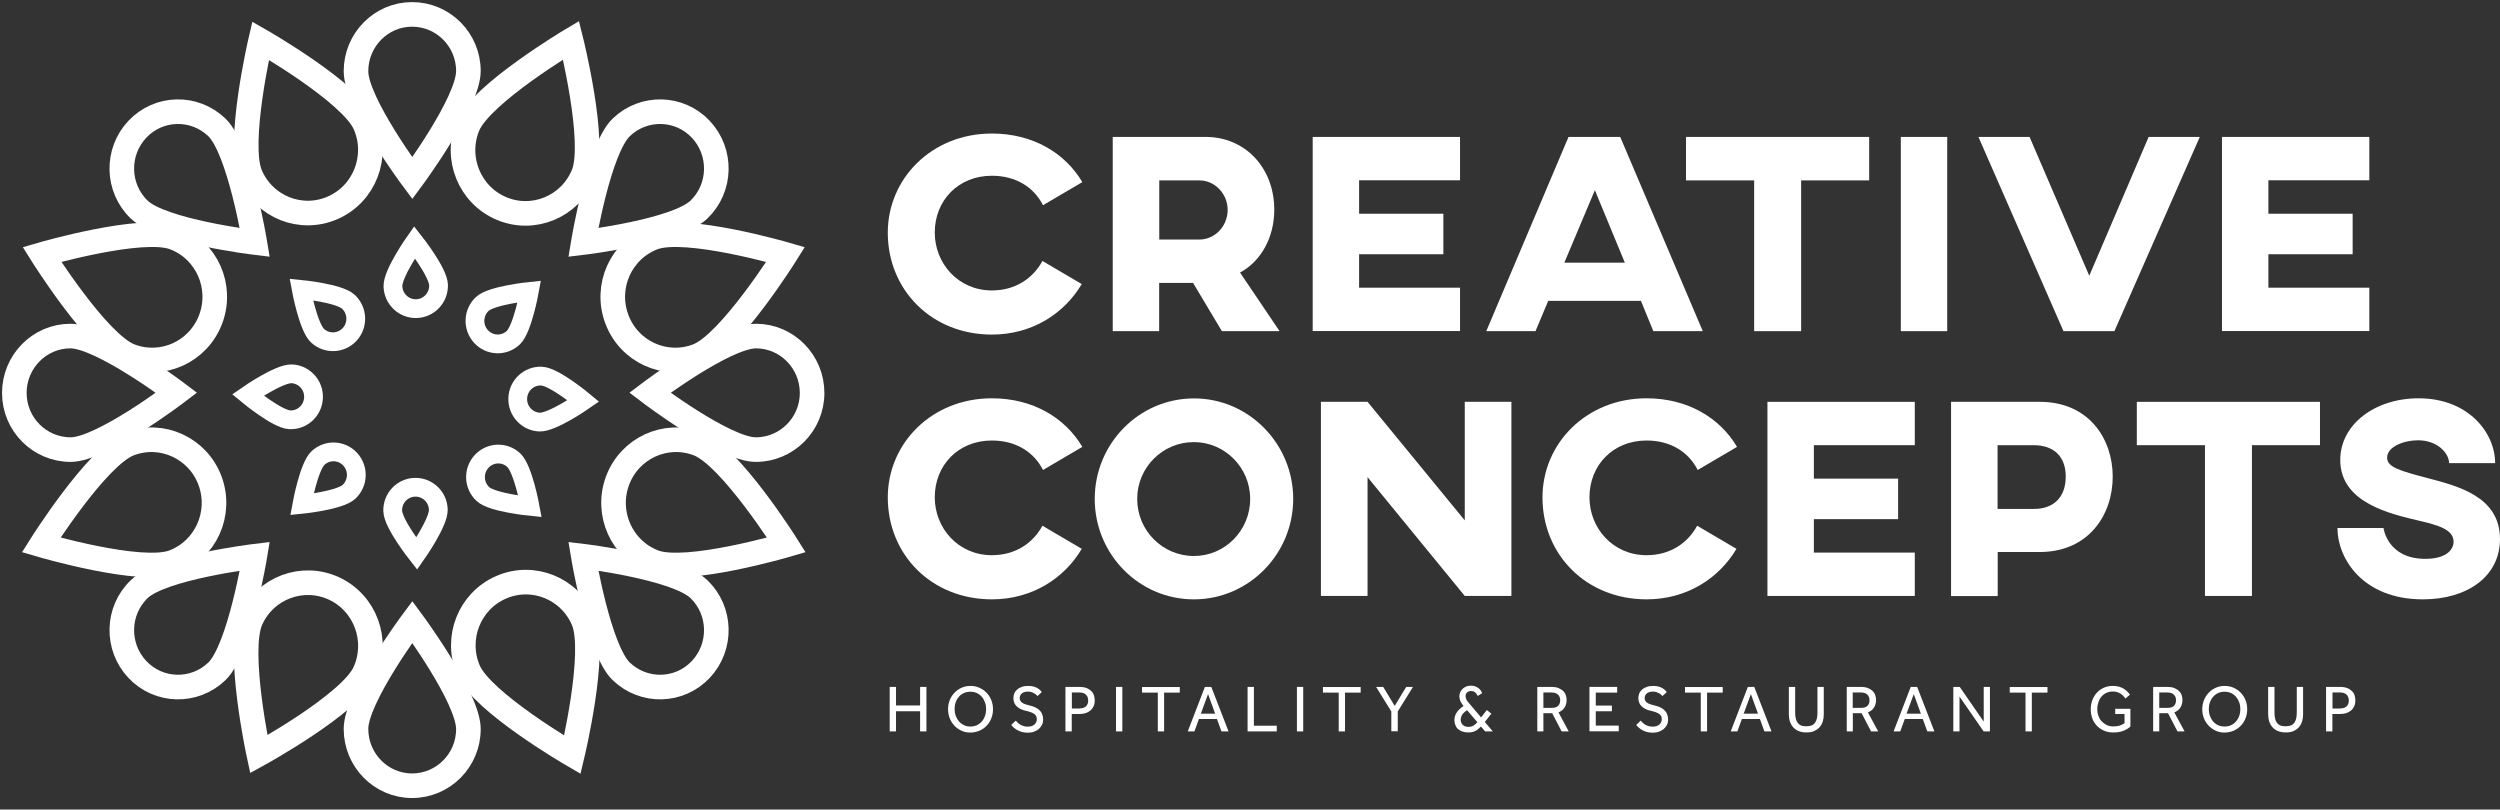 <svg xmlns="http://www.w3.org/2000/svg" width="210" height="68" viewBox="0 0 210 68" fill="none"><rect x="0" y="0" width="210" height="68" fill="#333333" stroke="none"/><path d="M74.735 57.701H75.265V59.259H77.29V57.701H77.82V61.438H77.29V59.746H75.265V61.438H74.735V57.701Z" fill="white"></path><path d="M81.51 61.536C81.245 61.536 80.999 61.488 80.772 61.383C80.545 61.278 80.346 61.144 80.176 60.962C80.006 60.781 79.873 60.58 79.779 60.341C79.684 60.102 79.637 59.844 79.637 59.577C79.637 59.309 79.684 59.051 79.779 58.812C79.873 58.573 80.006 58.372 80.176 58.191C80.346 58.009 80.545 57.875 80.772 57.77C80.999 57.665 81.255 57.617 81.52 57.617C81.785 57.617 82.031 57.665 82.267 57.77C82.494 57.875 82.703 58.009 82.873 58.191C83.043 58.372 83.176 58.573 83.27 58.812C83.365 59.051 83.412 59.299 83.412 59.577C83.412 59.854 83.365 60.102 83.27 60.341C83.176 60.58 83.043 60.79 82.873 60.962C82.703 61.144 82.504 61.278 82.267 61.383C82.021 61.478 81.775 61.536 81.51 61.536ZM81.51 61.029C81.709 61.029 81.898 60.991 82.059 60.915C82.22 60.838 82.362 60.733 82.475 60.599C82.589 60.465 82.684 60.312 82.74 60.131C82.807 59.949 82.835 59.768 82.835 59.567C82.835 59.366 82.807 59.175 82.74 59.003C82.674 58.821 82.589 58.669 82.475 58.535C82.362 58.401 82.22 58.296 82.059 58.219C81.898 58.143 81.709 58.105 81.51 58.105C81.312 58.105 81.122 58.143 80.961 58.219C80.801 58.286 80.659 58.391 80.545 58.525C80.432 58.659 80.337 58.812 80.28 58.993C80.214 59.175 80.186 59.357 80.186 59.557C80.186 59.758 80.214 59.94 80.28 60.121C80.346 60.303 80.432 60.456 80.545 60.59C80.659 60.723 80.801 60.828 80.961 60.905C81.122 60.991 81.302 61.029 81.51 61.029Z" fill="white"></path><path d="M85.324 60.532C85.371 60.59 85.437 60.657 85.494 60.714C85.551 60.771 85.636 60.828 85.712 60.876C85.797 60.924 85.882 60.962 85.986 60.991C86.09 61.02 86.194 61.039 86.317 61.039C86.563 61.039 86.753 60.981 86.885 60.867C87.018 60.752 87.093 60.599 87.093 60.418C87.093 60.217 87.018 60.054 86.857 59.959C86.705 59.854 86.478 59.777 86.185 59.71C86.024 59.672 85.882 59.634 85.75 59.567C85.617 59.5 85.513 59.433 85.418 59.347C85.324 59.261 85.248 59.156 85.201 59.041C85.153 58.927 85.125 58.793 85.125 58.64C85.125 58.506 85.153 58.372 85.201 58.248C85.248 58.124 85.333 58.019 85.437 57.923C85.541 57.828 85.674 57.751 85.825 57.703C85.977 57.646 86.156 57.617 86.365 57.617C86.544 57.617 86.705 57.636 86.838 57.675C86.97 57.713 87.084 57.761 87.169 57.818C87.254 57.875 87.339 57.933 87.387 57.99C87.443 58.047 87.481 58.095 87.51 58.133L87.15 58.468C87.131 58.439 87.093 58.41 87.046 58.363C86.999 58.315 86.942 58.277 86.876 58.238C86.809 58.2 86.724 58.162 86.639 58.133C86.554 58.105 86.44 58.095 86.327 58.095C86.213 58.095 86.109 58.114 86.024 58.143C85.939 58.172 85.873 58.219 85.816 58.267C85.759 58.315 85.721 58.372 85.693 58.439C85.665 58.506 85.655 58.563 85.655 58.63C85.655 58.726 85.674 58.802 85.712 58.869C85.75 58.936 85.806 58.993 85.882 59.041C85.958 59.089 86.043 59.137 86.156 59.166C86.261 59.204 86.393 59.232 86.535 59.271C86.668 59.309 86.809 59.347 86.932 59.404C87.065 59.462 87.178 59.529 87.282 59.624C87.387 59.72 87.472 59.825 87.528 59.959C87.585 60.093 87.623 60.255 87.623 60.446C87.623 60.609 87.595 60.752 87.528 60.886C87.462 61.02 87.368 61.134 87.254 61.239C87.141 61.335 86.999 61.411 86.838 61.469C86.677 61.526 86.507 61.545 86.327 61.545C86.156 61.545 85.996 61.526 85.854 61.488C85.712 61.45 85.579 61.392 85.466 61.335C85.352 61.278 85.248 61.201 85.163 61.125C85.078 61.048 85.002 60.972 84.945 60.895L85.324 60.532Z" fill="white"></path><path d="M89.497 57.701H90.67C90.925 57.701 91.134 57.739 91.294 57.806C91.455 57.873 91.588 57.969 91.692 58.074C91.796 58.179 91.862 58.303 91.9 58.437C91.938 58.571 91.957 58.705 91.957 58.829C91.957 59.02 91.928 59.183 91.862 59.326C91.796 59.469 91.711 59.584 91.597 59.68C91.484 59.775 91.351 59.842 91.2 59.899C91.048 59.947 90.878 59.976 90.698 59.976H90.026V61.438H89.497V57.701ZM90.689 59.508C90.916 59.508 91.096 59.45 91.219 59.336C91.342 59.221 91.408 59.058 91.408 58.848C91.408 58.638 91.342 58.466 91.219 58.351C91.096 58.227 90.916 58.169 90.698 58.169H90.036V59.517H90.689V59.508Z" fill="white"></path><path d="M93.745 57.701H94.275V61.438H93.745V57.701Z" fill="white"></path><path d="M97.256 58.179H95.931V57.711H99.101V58.179H97.786V61.438H97.256V58.179Z" fill="white"></path><path d="M101.211 57.701H101.75L103.198 61.438H102.602L102.223 60.396H100.709L100.331 61.438H99.772L101.211 57.701ZM102.072 59.947L101.476 58.303L100.87 59.947H102.072Z" fill="white"></path><path d="M104.797 57.701H105.327V60.96H107.248V61.438H104.797V57.701Z" fill="white"></path><path d="M108.941 57.701H109.471V61.438H108.941V57.701Z" fill="white"></path><path d="M112.452 58.179H111.127V57.711H114.297V58.179H112.982V61.438H112.452V58.179Z" fill="white"></path><path d="M116.871 59.766L115.594 57.701H116.19L117.155 59.297L118.12 57.701H118.688L117.411 59.766V61.429H116.871V59.766Z" fill="white"></path><path d="M124.403 61.029C124.271 61.163 124.129 61.287 123.958 61.383C123.788 61.478 123.58 61.526 123.334 61.526C123.145 61.526 122.974 61.497 122.832 61.449C122.69 61.392 122.567 61.325 122.463 61.23C122.359 61.134 122.293 61.029 122.246 60.895C122.198 60.771 122.17 60.637 122.17 60.494C122.17 60.255 122.236 60.044 122.359 59.853C122.482 59.662 122.681 59.48 122.936 59.299L122.87 59.213C122.785 59.098 122.709 58.983 122.662 58.869C122.615 58.754 122.586 58.62 122.586 58.486C122.586 58.372 122.605 58.267 122.653 58.162C122.7 58.056 122.757 57.961 122.842 57.875C122.927 57.789 123.031 57.731 123.145 57.674C123.258 57.617 123.409 57.598 123.561 57.598C123.703 57.598 123.826 57.617 123.92 57.655C124.015 57.693 124.11 57.741 124.185 57.798C124.261 57.856 124.327 57.923 124.375 57.989C124.422 58.056 124.469 58.142 124.507 58.219L124.138 58.458C124.043 58.286 123.949 58.181 123.864 58.123C123.779 58.066 123.684 58.047 123.589 58.047C123.428 58.047 123.315 58.085 123.23 58.171C123.145 58.257 123.107 58.362 123.107 58.477C123.107 58.572 123.135 58.678 123.182 58.773C123.23 58.869 123.305 58.964 123.4 59.069L124.412 60.264L124.895 59.643L125.274 59.949L124.725 60.647L125.397 61.44H124.753L124.403 61.029ZM123.23 59.653C123.04 59.786 122.899 59.911 122.823 60.035C122.747 60.159 122.7 60.302 122.7 60.465C122.7 60.637 122.757 60.771 122.87 60.886C122.984 61 123.145 61.057 123.362 61.057C123.532 61.057 123.674 61.019 123.788 60.943C123.902 60.866 124.006 60.771 124.1 60.666L123.23 59.653Z" fill="white"></path><path d="M129.134 57.701H130.317C130.554 57.701 130.752 57.73 130.913 57.797C131.074 57.864 131.207 57.95 131.311 58.045C131.415 58.15 131.49 58.265 131.528 58.399C131.576 58.533 131.595 58.657 131.595 58.8C131.595 59.039 131.538 59.249 131.424 59.431C131.311 59.613 131.14 59.746 130.913 59.842L131.774 61.438H131.178L130.383 59.909H129.645V61.438H129.134V57.701ZM130.364 59.46C130.601 59.46 130.771 59.402 130.885 59.288C130.998 59.173 131.055 59.02 131.055 58.819C131.055 58.619 130.989 58.456 130.866 58.342C130.743 58.227 130.563 58.169 130.345 58.169H129.645V59.46H130.364Z" fill="white"></path><path d="M133.515 57.701H135.843V58.179H134.045V59.269H135.398V59.746H134.045V60.951H135.975V61.429H133.515V57.701Z" fill="white"></path><path d="M137.82 60.532C137.868 60.59 137.934 60.657 137.991 60.714C138.047 60.771 138.133 60.828 138.208 60.876C138.294 60.924 138.379 60.962 138.483 60.991C138.587 61.02 138.691 61.039 138.814 61.039C139.06 61.039 139.249 60.981 139.382 60.867C139.514 60.752 139.59 60.599 139.59 60.418C139.59 60.217 139.514 60.054 139.353 59.959C139.202 59.854 138.975 59.777 138.681 59.71C138.521 59.672 138.379 59.634 138.246 59.567C138.114 59.5 138.01 59.433 137.915 59.347C137.82 59.261 137.745 59.156 137.697 59.041C137.65 58.927 137.622 58.793 137.622 58.64C137.622 58.506 137.65 58.372 137.697 58.248C137.745 58.124 137.83 58.019 137.934 57.923C138.038 57.828 138.17 57.751 138.322 57.703C138.473 57.646 138.653 57.617 138.861 57.617C139.041 57.617 139.202 57.636 139.334 57.675C139.467 57.713 139.58 57.761 139.666 57.818C139.751 57.875 139.836 57.933 139.883 57.99C139.94 58.047 139.978 58.095 140.006 58.133L139.647 58.468C139.628 58.439 139.59 58.41 139.543 58.363C139.495 58.315 139.438 58.277 139.372 58.238C139.306 58.2 139.221 58.162 139.136 58.133C139.05 58.105 138.937 58.095 138.823 58.095C138.71 58.095 138.606 58.114 138.521 58.143C138.435 58.172 138.369 58.219 138.312 58.267C138.256 58.315 138.218 58.372 138.189 58.439C138.161 58.506 138.152 58.563 138.152 58.63C138.152 58.726 138.171 58.802 138.208 58.869C138.246 58.936 138.303 58.993 138.379 59.041C138.454 59.089 138.54 59.137 138.653 59.166C138.757 59.204 138.89 59.232 139.032 59.271C139.164 59.309 139.306 59.347 139.429 59.404C139.561 59.462 139.675 59.529 139.779 59.624C139.883 59.72 139.968 59.825 140.025 59.959C140.082 60.093 140.12 60.255 140.12 60.446C140.12 60.609 140.091 60.752 140.025 60.886C139.959 61.02 139.864 61.134 139.751 61.239C139.637 61.335 139.495 61.411 139.334 61.469C139.173 61.526 139.003 61.545 138.823 61.545C138.653 61.545 138.492 61.526 138.35 61.488C138.208 61.45 138.076 61.392 137.962 61.335C137.849 61.278 137.745 61.201 137.66 61.125C137.574 61.048 137.499 60.972 137.442 60.895L137.82 60.532Z" fill="white"></path><path d="M142.864 58.179H141.54V57.711H144.709V58.179H143.394V61.438H142.864V58.179Z" fill="white"></path><path d="M146.819 57.701H147.358L148.806 61.438H148.21L147.832 60.396H146.318L145.939 61.438H145.381L146.819 57.701ZM147.671 59.947L147.075 58.303L146.469 59.947H147.671Z" fill="white"></path><path d="M150.264 57.701H150.794V59.88C150.794 60.052 150.812 60.205 150.841 60.339C150.869 60.482 150.917 60.597 150.992 60.702C151.068 60.807 151.163 60.884 151.276 60.932C151.399 60.989 151.551 61.008 151.73 61.008C151.91 61.008 152.062 60.979 152.185 60.932C152.308 60.884 152.402 60.798 152.468 60.702C152.535 60.607 152.591 60.482 152.62 60.339C152.648 60.196 152.667 60.043 152.667 59.88V57.701H153.197V60.014C153.197 60.224 153.169 60.425 153.112 60.607C153.055 60.788 152.96 60.951 152.847 61.084C152.724 61.218 152.572 61.324 152.393 61.41C152.213 61.495 151.986 61.524 151.74 61.524C151.494 61.524 151.267 61.486 151.087 61.41C150.907 61.333 150.746 61.228 150.623 61.084C150.5 60.951 150.415 60.788 150.349 60.607C150.292 60.425 150.264 60.224 150.264 60.014V57.701Z" fill="white"></path><path d="M155.127 57.701H156.31C156.547 57.701 156.746 57.73 156.906 57.797C157.067 57.864 157.2 57.95 157.304 58.045C157.408 58.15 157.484 58.265 157.521 58.399C157.569 58.533 157.588 58.657 157.588 58.8C157.588 59.039 157.531 59.249 157.417 59.431C157.304 59.613 157.133 59.746 156.906 59.842L157.767 61.438H157.171L156.376 59.909H155.638V61.438H155.127V57.701ZM156.348 59.46C156.585 59.46 156.755 59.402 156.869 59.288C156.982 59.173 157.039 59.02 157.039 58.819C157.039 58.619 156.973 58.456 156.85 58.342C156.727 58.227 156.547 58.169 156.329 58.169H155.629V59.46H156.348Z" fill="white"></path><path d="M160.502 57.701H161.041L162.489 61.438H161.893L161.514 60.396H160L159.622 61.438H159.063L160.502 57.701ZM161.353 59.947L160.757 58.303L160.152 59.947H161.353Z" fill="white"></path><path d="M164.079 57.701H164.618L166.633 60.616V57.701H167.154V61.438H166.624L164.599 58.514V61.438H164.079V57.701Z" fill="white"></path><path d="M170.144 58.179H168.819V57.711H171.989V58.179H170.674V61.438H170.144V58.179Z" fill="white"></path><path d="M177.657 59.538H178.953V61.029C178.887 61.096 178.802 61.154 178.717 61.211C178.622 61.268 178.518 61.325 178.404 61.373C178.291 61.421 178.149 61.459 178.007 61.488C177.856 61.517 177.695 61.526 177.506 61.526C177.222 61.526 176.957 61.478 176.73 61.373C176.503 61.278 176.304 61.134 176.134 60.962C175.973 60.79 175.84 60.58 175.755 60.351C175.67 60.112 175.623 59.854 175.623 59.577C175.623 59.299 175.67 59.051 175.755 58.812C175.85 58.573 175.973 58.363 176.134 58.191C176.294 58.009 176.493 57.875 176.72 57.77C176.947 57.665 177.203 57.617 177.477 57.617C177.676 57.617 177.846 57.636 178.007 57.684C178.168 57.732 178.3 57.789 178.414 57.866C178.527 57.942 178.632 58.019 178.707 58.105C178.792 58.191 178.859 58.277 178.915 58.353L178.537 58.678C178.49 58.611 178.442 58.544 178.376 58.477C178.31 58.41 178.244 58.344 178.158 58.286C178.073 58.229 177.979 58.181 177.865 58.143C177.752 58.105 177.629 58.086 177.487 58.086C177.288 58.086 177.099 58.124 176.938 58.2C176.777 58.277 176.635 58.382 176.521 58.516C176.408 58.649 176.323 58.812 176.266 58.984C176.209 59.166 176.171 59.357 176.171 59.557C176.171 59.777 176.209 59.968 176.275 60.15C176.342 60.331 176.436 60.484 176.559 60.609C176.682 60.733 176.824 60.838 176.985 60.915C177.146 60.991 177.326 61.02 177.524 61.02C177.742 61.02 177.922 60.991 178.073 60.943C178.225 60.895 178.348 60.828 178.461 60.742V59.978H177.676V59.538H177.657Z" fill="white"></path><path d="M180.865 57.701H182.048C182.284 57.701 182.483 57.73 182.644 57.797C182.805 57.864 182.937 57.95 183.041 58.045C183.145 58.15 183.221 58.265 183.259 58.399C183.306 58.533 183.325 58.657 183.325 58.8C183.325 59.039 183.268 59.249 183.155 59.431C183.041 59.613 182.871 59.746 182.644 59.842L183.505 61.438H182.909L182.114 59.909H181.376V61.438H180.865V57.701ZM182.095 59.46C182.331 59.46 182.502 59.402 182.615 59.288C182.729 59.173 182.786 59.02 182.786 58.819C182.786 58.619 182.719 58.456 182.596 58.342C182.473 58.227 182.294 58.169 182.076 58.169H181.376V59.46H182.095Z" fill="white"></path><path d="M186.864 61.536C186.599 61.536 186.353 61.488 186.126 61.383C185.899 61.278 185.7 61.144 185.53 60.962C185.359 60.781 185.227 60.58 185.132 60.341C185.038 60.102 184.99 59.844 184.99 59.577C184.99 59.309 185.038 59.051 185.132 58.812C185.227 58.573 185.359 58.372 185.53 58.191C185.7 58.009 185.899 57.875 186.126 57.77C186.353 57.665 186.608 57.617 186.873 57.617C187.138 57.617 187.384 57.665 187.621 57.77C187.848 57.875 188.056 58.009 188.226 58.191C188.397 58.372 188.529 58.573 188.624 58.812C188.718 59.051 188.766 59.299 188.766 59.577C188.766 59.854 188.718 60.102 188.624 60.341C188.529 60.58 188.397 60.79 188.226 60.962C188.056 61.144 187.857 61.278 187.621 61.383C187.384 61.478 187.129 61.536 186.864 61.536ZM186.864 61.029C187.062 61.029 187.252 60.991 187.413 60.915C187.573 60.838 187.715 60.733 187.829 60.599C187.942 60.465 188.037 60.312 188.094 60.131C188.16 59.949 188.189 59.768 188.189 59.567C188.189 59.366 188.16 59.175 188.094 59.003C188.028 58.821 187.942 58.669 187.829 58.535C187.715 58.401 187.573 58.296 187.413 58.219C187.252 58.143 187.062 58.105 186.864 58.105C186.665 58.105 186.476 58.143 186.315 58.219C186.154 58.296 186.012 58.401 185.899 58.535C185.785 58.669 185.69 58.821 185.634 59.003C185.567 59.185 185.539 59.366 185.539 59.567C185.539 59.768 185.567 59.949 185.634 60.131C185.7 60.312 185.785 60.465 185.899 60.599C186.012 60.733 186.154 60.838 186.315 60.915C186.485 60.991 186.665 61.029 186.864 61.029Z" fill="white"></path><path d="M190.526 57.701H191.056V59.88C191.056 60.052 191.075 60.205 191.103 60.339C191.131 60.482 191.179 60.597 191.254 60.702C191.33 60.807 191.425 60.884 191.538 60.932C191.661 60.989 191.813 61.008 191.993 61.008C192.172 61.008 192.324 60.979 192.447 60.932C192.57 60.884 192.664 60.798 192.731 60.702C192.797 60.607 192.854 60.482 192.882 60.339C192.91 60.196 192.929 60.043 192.929 59.88V57.701H193.459V60.014C193.459 60.224 193.431 60.425 193.374 60.607C193.317 60.788 193.223 60.951 193.109 61.084C192.986 61.218 192.835 61.324 192.655 61.41C192.475 61.495 192.248 61.524 192.002 61.524C191.756 61.524 191.529 61.486 191.349 61.41C191.169 61.333 191.008 61.228 190.885 61.084C190.762 60.951 190.677 60.788 190.611 60.607C190.554 60.425 190.526 60.224 190.526 60.014V57.701Z" fill="white"></path><path d="M195.39 57.701H196.563C196.818 57.701 197.027 57.739 197.187 57.806C197.348 57.873 197.481 57.969 197.585 58.074C197.689 58.179 197.755 58.303 197.793 58.437C197.831 58.571 197.85 58.705 197.85 58.829C197.85 59.02 197.821 59.183 197.755 59.326C197.689 59.469 197.604 59.584 197.49 59.68C197.377 59.775 197.244 59.842 197.093 59.899C196.941 59.947 196.771 59.976 196.591 59.976H195.92V61.438H195.39V57.701ZM196.582 59.508C196.809 59.508 196.989 59.45 197.112 59.336C197.235 59.221 197.301 59.058 197.301 58.848C197.301 58.638 197.235 58.466 197.112 58.351C196.989 58.227 196.809 58.169 196.591 58.169H195.929V59.517H196.582V59.508Z" fill="white"></path><path d="M90.868 23.861C89.421 26.308 86.733 28.105 83.317 28.105C78.255 28.105 74.574 24.358 74.574 19.541C74.574 15.011 78.255 11.217 83.317 11.217C86.762 11.217 89.468 12.851 90.916 15.298L87.613 17.238C86.856 15.747 85.361 14.763 83.317 14.763C80.488 14.763 78.52 16.846 78.52 19.532C78.52 22.122 80.488 24.397 83.317 24.397C85.314 24.397 86.781 23.364 87.566 21.921L90.868 23.861Z" fill="white"></path><path d="M107.039 17.619C107.039 19.97 105.904 21.958 104.163 22.895L107.484 27.817H102.639L100.217 23.764H97.369V27.817H93.47V11.502H101.286C104.57 11.502 107.039 14.073 107.039 17.619ZM97.378 15.153V20.123H100.728C102.062 20.123 103.122 18.995 103.122 17.628C103.122 16.281 102.053 15.153 100.747 15.153H97.378Z" fill="white"></path><path d="M122.643 11.502V15.143H114.165V17.953H121.242V21.356H114.165V24.166H122.643V27.807H110.266V11.502H122.643Z" fill="white"></path><path d="M137.839 25.274H130.051L128.982 27.817H124.847L131.755 11.502H136.098L143.034 27.817H138.88L137.839 25.274ZM136.486 22.063L133.969 15.975L131.405 22.063H136.486Z" fill="white"></path><path d="M157.02 15.153H151.295V27.817H147.349V15.153H141.625V11.502H157.01V15.153H157.02Z" fill="white"></path><path d="M163.567 27.817H159.669V11.502H163.567V27.817Z" fill="white"></path><path d="M177.61 27.817H173.333L166.188 11.502H170.484L175.499 23.162L180.486 11.502H184.782L177.61 27.817Z" fill="white"></path><path d="M199.023 11.502V15.143H190.544V17.953H197.622V21.356H190.544V24.166H199.023V27.807H186.646V11.502H199.023Z" fill="white"></path><path d="M90.868 46.102C89.421 48.548 86.733 50.345 83.317 50.345C78.255 50.345 74.574 46.599 74.574 41.782C74.574 37.251 78.255 33.457 83.317 33.457C86.762 33.457 89.468 35.091 90.916 37.538L87.613 39.478C86.856 37.987 85.361 37.003 83.317 37.003C80.488 37.003 78.52 39.086 78.52 41.772C78.52 44.362 80.488 46.637 83.317 46.637C85.314 46.637 86.781 45.605 87.566 44.161L90.868 46.102Z" fill="white"></path><path d="M108.629 41.906C108.629 46.561 104.873 50.346 100.293 50.346C95.666 50.346 91.957 46.551 91.957 41.906C91.957 37.28 95.666 33.467 100.293 33.467C104.882 33.457 108.629 37.271 108.629 41.906ZM95.524 41.906C95.524 44.573 97.662 46.704 100.293 46.704C102.886 46.704 105.015 44.573 105.015 41.906C105.015 39.268 102.876 37.137 100.293 37.137C97.662 37.127 95.524 39.268 95.524 41.906Z" fill="white"></path><path d="M126.958 50.059H123.04L114.874 40.081V50.059H110.957V33.754H114.874L123.04 43.713V33.754H126.958V50.059Z" fill="white"></path><path d="M145.863 46.102C144.416 48.548 141.728 50.345 138.313 50.345C133.25 50.345 129.569 46.599 129.569 41.782C129.569 37.251 133.25 33.457 138.313 33.457C141.757 33.457 144.463 35.091 145.911 37.538L142.608 39.478C141.851 37.987 140.356 37.003 138.313 37.003C135.483 37.003 133.515 39.086 133.515 41.772C133.515 44.362 135.483 46.637 138.313 46.637C140.309 46.637 141.776 45.605 142.561 44.161L145.863 46.102Z" fill="white"></path><path d="M160.842 33.754V37.395H152.364V40.205H159.442V43.608H152.364V46.418H160.842V50.059H148.465V33.754H160.842Z" fill="white"></path><path d="M177.468 40.033C177.468 43.245 175.452 46.37 171.317 46.37H167.807V50.069H163.889V33.754H171.345C175.471 33.754 177.468 36.87 177.468 40.033ZM167.797 37.395V42.748H170.882C172.453 42.748 173.522 41.811 173.522 40.033C173.522 38.284 172.453 37.414 170.882 37.395H167.797Z" fill="white"></path><path d="M194.888 37.395H189.163V50.059H185.217V37.395H179.493V33.754H194.878V37.395H194.888Z" fill="white"></path><path d="M209.592 38.905H205.722C205.722 38.093 204.776 36.984 203.11 36.984C201.946 36.984 200.518 37.509 200.518 38.446C200.518 39.239 201.587 39.545 203.867 40.147C206.413 40.816 209.999 41.686 209.999 45.28C209.999 48.395 207.293 50.345 203.517 50.345C198.455 50.345 196.345 46.895 196.345 44.353H200.215C200.215 44.353 200.527 46.943 203.725 46.943C205.457 46.943 206.1 46.197 206.1 45.5C206.1 44.467 204.747 44.104 203.252 43.751C200.83 43.177 196.581 42.26 196.581 38.637C196.581 35.665 199.477 33.457 203.158 33.457C207.359 33.457 209.592 36.362 209.592 38.905Z" fill="white"></path><path d="M30.669 10.462C31.833 13.148 30.622 16.273 27.963 17.448C25.304 18.624 22.21 17.401 21.046 14.715C19.882 12.029 21.888 3.418 21.888 3.418C21.888 3.418 29.505 7.776 30.669 10.462Z" stroke="white" stroke-width="2.066" stroke-miterlimit="10"></path><path d="M48.998 14.657C47.881 17.362 44.806 18.642 42.128 17.515C39.45 16.387 38.182 13.28 39.299 10.576C40.425 7.871 47.966 3.379 47.966 3.379C47.966 3.379 50.114 11.952 48.998 14.657Z" stroke="white" stroke-width="2.066" stroke-miterlimit="10"></path><path d="M29.903 5.988C29.903 3.35 32.013 1.209 34.615 1.209C37.227 1.209 39.346 3.34 39.346 5.969C39.346 8.607 34.634 14.972 34.634 14.972C34.634 14.972 29.903 8.626 29.903 5.988Z" stroke="white" stroke-width="2.066" stroke-miterlimit="10"></path><path d="M36.838 23.937C36.867 25.008 36.034 25.897 34.974 25.925C33.915 25.954 33.035 25.113 33.006 24.043C32.978 22.972 34.823 20.344 34.823 20.344C34.823 20.344 36.81 22.867 36.838 23.937Z" stroke="white" stroke-width="1.577" stroke-miterlimit="10"></path><path d="M43.112 28.372C42.336 29.099 41.125 29.051 40.406 28.267C39.687 27.483 39.734 26.26 40.51 25.534C41.286 24.807 44.465 24.482 44.465 24.482C44.465 24.482 43.888 27.646 43.112 28.372Z" stroke="white" stroke-width="1.577" stroke-miterlimit="10"></path><path d="M26.676 28.201C27.452 28.917 28.663 28.869 29.383 28.076C30.092 27.293 30.045 26.069 29.259 25.343C28.483 24.626 25.304 24.311 25.304 24.311C25.304 24.311 25.891 27.484 26.676 28.201Z" stroke="white" stroke-width="1.577" stroke-miterlimit="10"></path><path d="M24.339 35.263C25.399 35.31 26.288 34.479 26.335 33.418C26.383 32.347 25.559 31.449 24.509 31.401C23.449 31.354 20.819 33.179 20.819 33.179C20.819 33.179 23.279 35.215 24.339 35.263Z" stroke="white" stroke-width="1.577" stroke-miterlimit="10"></path><path d="M32.987 42.918C32.959 41.848 33.791 40.959 34.851 40.93C35.911 40.902 36.791 41.743 36.819 42.813C36.848 43.884 35.002 46.512 35.002 46.512C35.002 46.512 33.015 43.989 32.987 42.918Z" stroke="white" stroke-width="1.577" stroke-miterlimit="10"></path><path d="M26.714 38.474C27.49 37.748 28.701 37.796 29.42 38.579C30.139 39.363 30.092 40.586 29.316 41.313C28.54 42.039 25.361 42.364 25.361 42.364C25.361 42.364 25.938 39.2 26.714 38.474Z" stroke="white" stroke-width="1.577" stroke-miterlimit="10"></path><path d="M43.15 38.647C42.374 37.93 41.163 37.978 40.444 38.771C39.734 39.555 39.782 40.778 40.567 41.504C41.343 42.221 44.522 42.536 44.522 42.536C44.522 42.536 43.935 39.373 43.15 38.647Z" stroke="white" stroke-width="1.577" stroke-miterlimit="10"></path><path d="M45.487 31.594C44.428 31.546 43.538 32.377 43.491 33.438C43.443 34.509 44.267 35.407 45.317 35.455C46.377 35.503 49.007 33.677 49.007 33.677C49.007 33.677 46.547 31.632 45.487 31.594Z" stroke="white" stroke-width="1.577" stroke-miterlimit="10"></path><path d="M5.935 37.767C3.323 37.767 1.204 35.636 1.204 33.007C1.204 30.379 3.314 28.229 5.916 28.229C8.527 28.229 14.829 32.988 14.829 32.988C14.829 32.988 8.546 37.767 5.935 37.767Z" stroke="white" stroke-width="2.066" stroke-miterlimit="10"></path><path d="M63.484 37.767C66.096 37.767 68.216 35.636 68.216 33.007C68.216 30.379 66.106 28.229 63.503 28.229C60.892 28.229 54.59 32.988 54.59 32.988C54.59 32.988 60.882 37.767 63.484 37.767Z" stroke="white" stroke-width="2.066" stroke-miterlimit="10"></path><path d="M52.186 10.699C54.079 8.883 57.069 8.95 58.867 10.861C60.665 12.773 60.598 15.793 58.706 17.609C56.813 19.425 48.998 20.371 48.998 20.371C48.998 20.371 50.294 12.515 52.186 10.699Z" stroke="white" stroke-width="2.066" stroke-miterlimit="10"></path><path d="M18.217 10.699C16.324 8.883 13.334 8.95 11.536 10.861C9.738 12.773 9.805 15.793 11.697 17.609C13.589 19.425 21.405 20.371 21.405 20.371C21.405 20.371 20.109 12.515 18.217 10.699Z" stroke="white" stroke-width="2.066" stroke-miterlimit="10"></path><path d="M52.186 56.395C54.079 58.211 57.069 58.144 58.867 56.232C60.665 54.321 60.598 51.301 58.706 49.485C56.813 47.669 48.998 46.723 48.998 46.723C48.998 46.723 50.294 54.579 52.186 56.395Z" stroke="white" stroke-width="2.066" stroke-miterlimit="10"></path><path d="M18.217 56.395C16.324 58.211 13.334 58.144 11.536 56.232C9.738 54.321 9.805 51.301 11.697 49.485C13.589 47.669 21.405 46.723 21.405 46.723C21.405 46.723 20.109 54.579 18.217 56.395Z" stroke="white" stroke-width="2.066" stroke-miterlimit="10"></path><path d="M29.903 61.222C29.903 63.86 32.013 66.001 34.615 66.001C37.227 66.001 39.346 63.87 39.346 61.242C39.346 58.604 34.634 52.238 34.634 52.238C34.634 52.238 29.903 58.584 29.903 61.222Z" stroke="white" stroke-width="2.066" stroke-miterlimit="10"></path><path d="M58.592 29.892C55.877 30.934 52.849 29.557 51.817 26.814C50.786 24.071 52.148 21.013 54.864 19.971C57.58 18.929 65.992 21.376 65.992 21.376C65.992 21.376 61.308 28.85 58.592 29.892Z" stroke="white" stroke-width="2.066" stroke-miterlimit="10"></path><path d="M54.94 47.209C52.224 46.177 50.852 43.119 51.874 40.376C52.896 37.633 55.924 36.247 58.64 37.279C61.356 38.311 66.058 45.776 66.058 45.776C66.058 45.776 57.656 48.242 54.94 47.209Z" stroke="white" stroke-width="2.066" stroke-miterlimit="10"></path><path d="M10.921 29.892C13.637 30.934 16.665 29.557 17.697 26.814C18.728 24.071 17.365 21.013 14.65 19.971C11.934 18.929 3.522 21.376 3.522 21.376C3.522 21.376 8.206 28.85 10.921 29.892Z" stroke="white" stroke-width="2.066" stroke-miterlimit="10"></path><path d="M14.574 47.209C17.29 46.177 18.662 43.119 17.64 40.376C16.618 37.633 13.59 36.247 10.874 37.279C8.158 38.311 3.456 45.776 3.456 45.776C3.456 45.776 11.858 48.242 14.574 47.209Z" stroke="white" stroke-width="2.066" stroke-miterlimit="10"></path><path d="M39.346 56.298C38.201 53.603 39.431 50.487 42.1 49.331C44.768 48.174 47.853 49.417 48.998 52.112C50.143 54.807 48.08 63.4 48.08 63.4C48.08 63.4 40.491 58.994 39.346 56.298Z" stroke="white" stroke-width="2.066" stroke-miterlimit="10"></path><path d="M21.083 52.046C22.295 49.38 25.408 48.214 28.048 49.427C30.688 50.651 31.842 53.795 30.64 56.462C29.429 59.128 21.736 63.353 21.736 63.353C21.736 63.353 19.872 54.713 21.083 52.046Z" stroke="white" stroke-width="2.066" stroke-miterlimit="10"></path></svg>